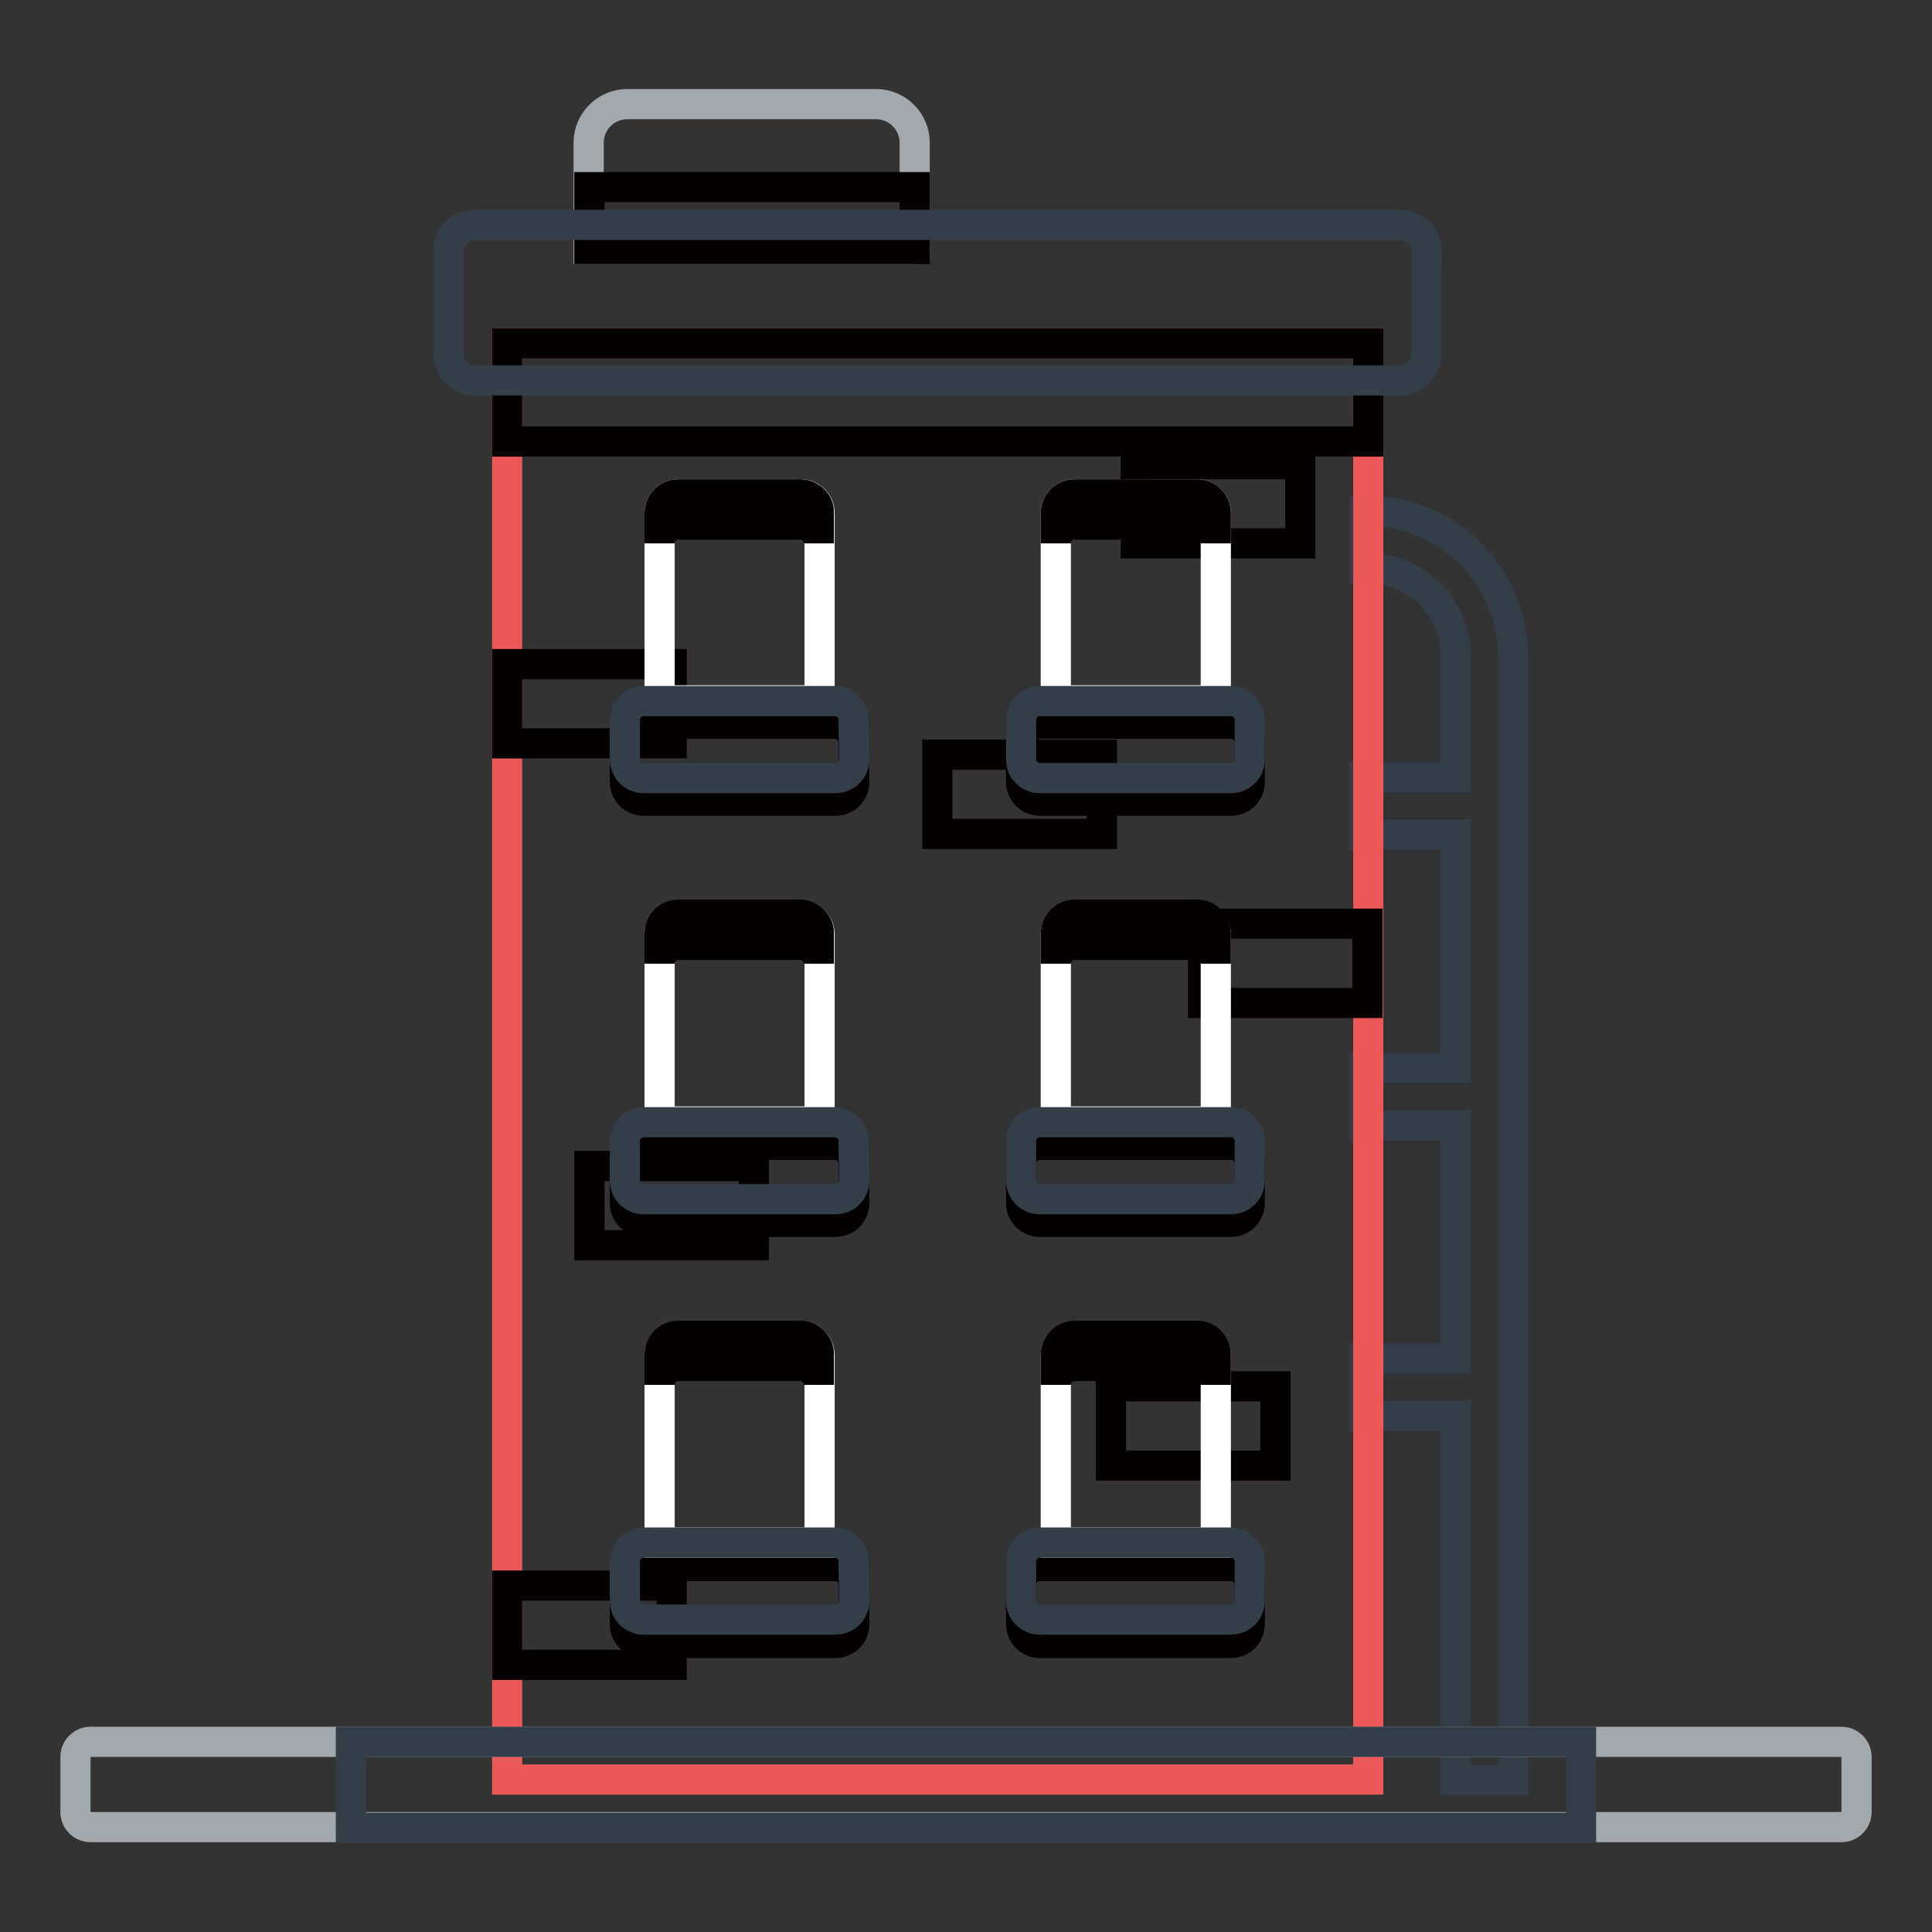 <?xml version="1.0" encoding="utf-8"?>
<!-- Svg Vector Icons : http://www.onlinewebfonts.com/icon -->
<!DOCTYPE svg PUBLIC "-//W3C//DTD SVG 1.1//EN" "http://www.w3.org/Graphics/SVG/1.1/DTD/svg11.dtd">
<svg version="1.1" xmlns="http://www.w3.org/2000/svg" xmlns:xlink="http://www.w3.org/1999/xlink" x="0px" y="0px" viewBox="0 0 256 256" enable-background="new 0 0 256 256" xml:space="preserve">
<rect x="0" y="0" width="256" height="256" fill="#333333" stroke="none"/>
<g> <path stroke-width="4" fill-opacity="0" stroke="#333e48"  d="M181.3,67.7h-0.4v7.6h0.4c6.4,0,11.6,5.2,11.6,11.6V103h-12.1v7.6h12.1v30.9h-12.1v7.6h12.1v30.9h-12.1v7.6 h12.1v48.3h7.6v-149C200.4,76.3,191.8,67.7,181.3,67.7L181.3,67.7z"/> <path stroke-width="4" fill-opacity="0" stroke="#a3a8ac"  d="M121.2,33.1V18.9c0-2.8-2.3-5.1-5.1-5.1h-33c-2.8,0-5.1,2.3-5.1,5.1v14.1H121.2z"/> <path stroke-width="4" fill-opacity="0" stroke="#040000"  d="M78.1,24.8h43.1v8.2H78.1V24.8z"/> <path stroke-width="4" fill-opacity="0" stroke="#ea5958"  d="M67.2,45.5h114.1v190.3H67.2V45.5z"/> <path stroke-width="4" fill-opacity="0" stroke="#040000"  d="M67.2,45.5h114.1v13H67.2V45.5z"/> <path stroke-width="4" fill-opacity="0" stroke="#333e48"  d="M189.1,33.3c0-1.9-1.6-3.5-3.5-3.5H62.9c-2,0-3.5,1.6-3.5,3.5v13.6c0,1.9,1.6,3.5,3.5,3.5h122.6 c1.9,0,3.5-1.6,3.5-3.5V33.3z"/> <path stroke-width="4" fill-opacity="0" stroke="#040000"  d="M159.4,122.4h21.8v10.5h-21.8V122.4z M67.2,88H89v10.5H67.2V88z M147.1,183.7H169v10.5h-21.8V183.7z  M78.1,154.5h21.8V165H78.1V154.5z M67.2,210.1H89v10.5H67.2V210.1z M124.2,100H146v10.5h-21.8V100z M150.5,61.5h21.8V72h-21.8 V61.5z"/> <path stroke-width="4" fill-opacity="0" stroke="#040000"  d="M113.2,215.2c0,1.4-1.1,2.5-2.5,2.5H85.3c-1.4,0-2.5-1.1-2.5-2.5V210c0-1.4,1.1-2.5,2.5-2.5h25.3 c1.4,0,2.5,1.1,2.5,2.5L113.2,215.2z"/> <path stroke-width="4" fill-opacity="0" stroke="#ffffff"  d="M108.6,204.4v-24.8c0-1.4-1.1-2.5-2.5-2.5H89.9c-1.4,0-2.5,1.1-2.5,2.5v24.8H108.6z"/> <path stroke-width="4" fill-opacity="0" stroke="#040000"  d="M106,177H89.9c-1.4,0-2.5,1.1-2.5,2.5v4c0-1.4,1.1-2.5,2.5-2.5H106c1.4,0,2.5,1.1,2.5,2.5v-4 C108.6,178.2,107.4,177,106,177z"/> <path stroke-width="4" fill-opacity="0" stroke="#333e48"  d="M113.2,212.1c0,1.4-1.1,2.5-2.5,2.5H85.3c-1.4,0-2.5-1.1-2.5-2.5v-5.2c0-1.4,1.1-2.5,2.5-2.5h25.3 c1.4,0,2.5,1.1,2.5,2.5L113.2,212.1z"/> <path stroke-width="4" fill-opacity="0" stroke="#040000"  d="M135.3,215.2c0,1.4,1.1,2.5,2.5,2.5h25.3c1.4,0,2.5-1.1,2.5-2.5V210c0-1.4-1.1-2.5-2.5-2.5h-25.3 c-1.4,0-2.5,1.1-2.5,2.5V215.2z"/> <path stroke-width="4" fill-opacity="0" stroke="#ffffff"  d="M139.9,204.4v-24.8c0-1.4,1.1-2.5,2.5-2.5h16.2c1.4,0,2.5,1.1,2.5,2.5v24.8H139.9z"/> <path stroke-width="4" fill-opacity="0" stroke="#040000"  d="M142.4,177h16.2c1.4,0,2.5,1.1,2.5,2.5v4c0-1.4-1.1-2.5-2.5-2.5h-16.2c-1.4,0-2.5,1.1-2.5,2.5v-4 C139.9,178.2,141,177,142.4,177z"/> <path stroke-width="4" fill-opacity="0" stroke="#333e48"  d="M135.3,212.1c0,1.4,1.1,2.5,2.5,2.5h25.3c1.4,0,2.5-1.1,2.5-2.5v-5.2c0-1.4-1.1-2.5-2.5-2.5h-25.3 c-1.4,0-2.5,1.1-2.5,2.5V212.1z"/> <path stroke-width="4" fill-opacity="0" stroke="#040000"  d="M113.2,159.4c0,1.4-1.1,2.5-2.5,2.5H85.3c-1.4,0-2.5-1.1-2.5-2.5v-5.2c0-1.4,1.1-2.5,2.5-2.5h25.3 c1.4,0,2.5,1.1,2.5,2.5L113.2,159.4z"/> <path stroke-width="4" fill-opacity="0" stroke="#ffffff"  d="M108.6,148.6v-24.8c0-1.4-1.1-2.5-2.5-2.5H89.9c-1.4,0-2.5,1.1-2.5,2.5v24.8H108.6z"/> <path stroke-width="4" fill-opacity="0" stroke="#040000"  d="M106,121.2H89.9c-1.4,0-2.5,1.1-2.5,2.5v4c0-1.4,1.1-2.5,2.5-2.5H106c1.4,0,2.5,1.1,2.5,2.5v-4 C108.6,122.4,107.4,121.2,106,121.2z"/> <path stroke-width="4" fill-opacity="0" stroke="#333e48"  d="M113.2,156.4c0,1.4-1.1,2.5-2.5,2.5H85.3c-1.4,0-2.5-1.1-2.5-2.5v-5.2c0-1.4,1.1-2.5,2.5-2.5h25.3 c1.4,0,2.5,1.1,2.5,2.5L113.2,156.4z"/> <path stroke-width="4" fill-opacity="0" stroke="#040000"  d="M135.3,159.4c0,1.4,1.1,2.5,2.5,2.5h25.3c1.4,0,2.5-1.1,2.5-2.5v-5.2c0-1.4-1.1-2.5-2.5-2.5h-25.3 c-1.4,0-2.5,1.1-2.5,2.5V159.4z"/> <path stroke-width="4" fill-opacity="0" stroke="#ffffff"  d="M139.9,148.6v-24.8c0-1.4,1.1-2.5,2.5-2.5h16.2c1.4,0,2.5,1.1,2.5,2.5v24.8H139.9z"/> <path stroke-width="4" fill-opacity="0" stroke="#040000"  d="M142.4,121.2h16.2c1.4,0,2.5,1.1,2.5,2.5v4c0-1.4-1.1-2.5-2.5-2.5h-16.2c-1.4,0-2.5,1.1-2.5,2.5v-4 C139.9,122.4,141,121.2,142.4,121.2z"/> <path stroke-width="4" fill-opacity="0" stroke="#333e48"  d="M135.3,156.4c0,1.4,1.1,2.5,2.5,2.5h25.3c1.4,0,2.5-1.1,2.5-2.5v-5.2c0-1.4-1.1-2.5-2.5-2.5h-25.3 c-1.4,0-2.5,1.1-2.5,2.5V156.4z"/> <path stroke-width="4" fill-opacity="0" stroke="#040000"  d="M113.2,103.6c0,1.4-1.1,2.5-2.5,2.5H85.3c-1.4,0-2.5-1.1-2.5-2.5v-5.2c0-1.4,1.1-2.5,2.5-2.5h25.3 c1.4,0,2.5,1.1,2.5,2.5L113.2,103.6z"/> <path stroke-width="4" fill-opacity="0" stroke="#ffffff"  d="M108.6,92.8V68c0-1.4-1.1-2.5-2.5-2.5H89.9c-1.4,0-2.5,1.1-2.5,2.5v24.8H108.6z"/> <path stroke-width="4" fill-opacity="0" stroke="#040000"  d="M106,65.5H89.9c-1.4,0-2.5,1.1-2.5,2.5v4c0-1.4,1.1-2.5,2.5-2.5H106c1.4,0,2.5,1.1,2.5,2.5v-4 C108.6,66.6,107.4,65.5,106,65.5z"/> <path stroke-width="4" fill-opacity="0" stroke="#333e48"  d="M113.2,100.6c0,1.4-1.1,2.5-2.5,2.5H85.3c-1.4,0-2.5-1.1-2.5-2.5v-5.2c0-1.4,1.1-2.5,2.5-2.5h25.3 c1.4,0,2.5,1.1,2.5,2.5L113.2,100.6z"/> <path stroke-width="4" fill-opacity="0" stroke="#040000"  d="M135.3,103.6c0,1.4,1.1,2.5,2.5,2.5h25.3c1.4,0,2.5-1.1,2.5-2.5v-5.2c0-1.4-1.1-2.5-2.5-2.5h-25.3 c-1.4,0-2.5,1.1-2.5,2.5V103.6z"/> <path stroke-width="4" fill-opacity="0" stroke="#ffffff"  d="M139.9,92.8V68c0-1.4,1.1-2.5,2.5-2.5h16.2c1.4,0,2.5,1.1,2.5,2.5v24.8H139.9z"/> <path stroke-width="4" fill-opacity="0" stroke="#040000"  d="M142.4,65.5h16.2c1.4,0,2.5,1.1,2.5,2.5v4c0-1.4-1.1-2.5-2.5-2.5h-16.2c-1.4,0-2.5,1.1-2.5,2.5v-4 C139.9,66.6,141,65.5,142.4,65.5z"/> <path stroke-width="4" fill-opacity="0" stroke="#333e48"  d="M135.3,100.6c0,1.4,1.1,2.5,2.5,2.5h25.3c1.4,0,2.5-1.1,2.5-2.5v-5.2c0-1.4-1.1-2.5-2.5-2.5h-25.3 c-1.4,0-2.5,1.1-2.5,2.5V100.6z"/> <path stroke-width="4" fill-opacity="0" stroke="#a3a8ac"  d="M246,240.1c0,1.1-0.9,2-2,2H12c-1.1,0-2-0.9-2-2v-7.3c0-1.1,0.9-2,2-2H244c1.1,0,2,0.9,2,2V240.1z"/> <path stroke-width="4" fill-opacity="0" stroke="#333e48"  d="M46.5,230.8h163v11.4h-163V230.8z"/></g>
</svg>